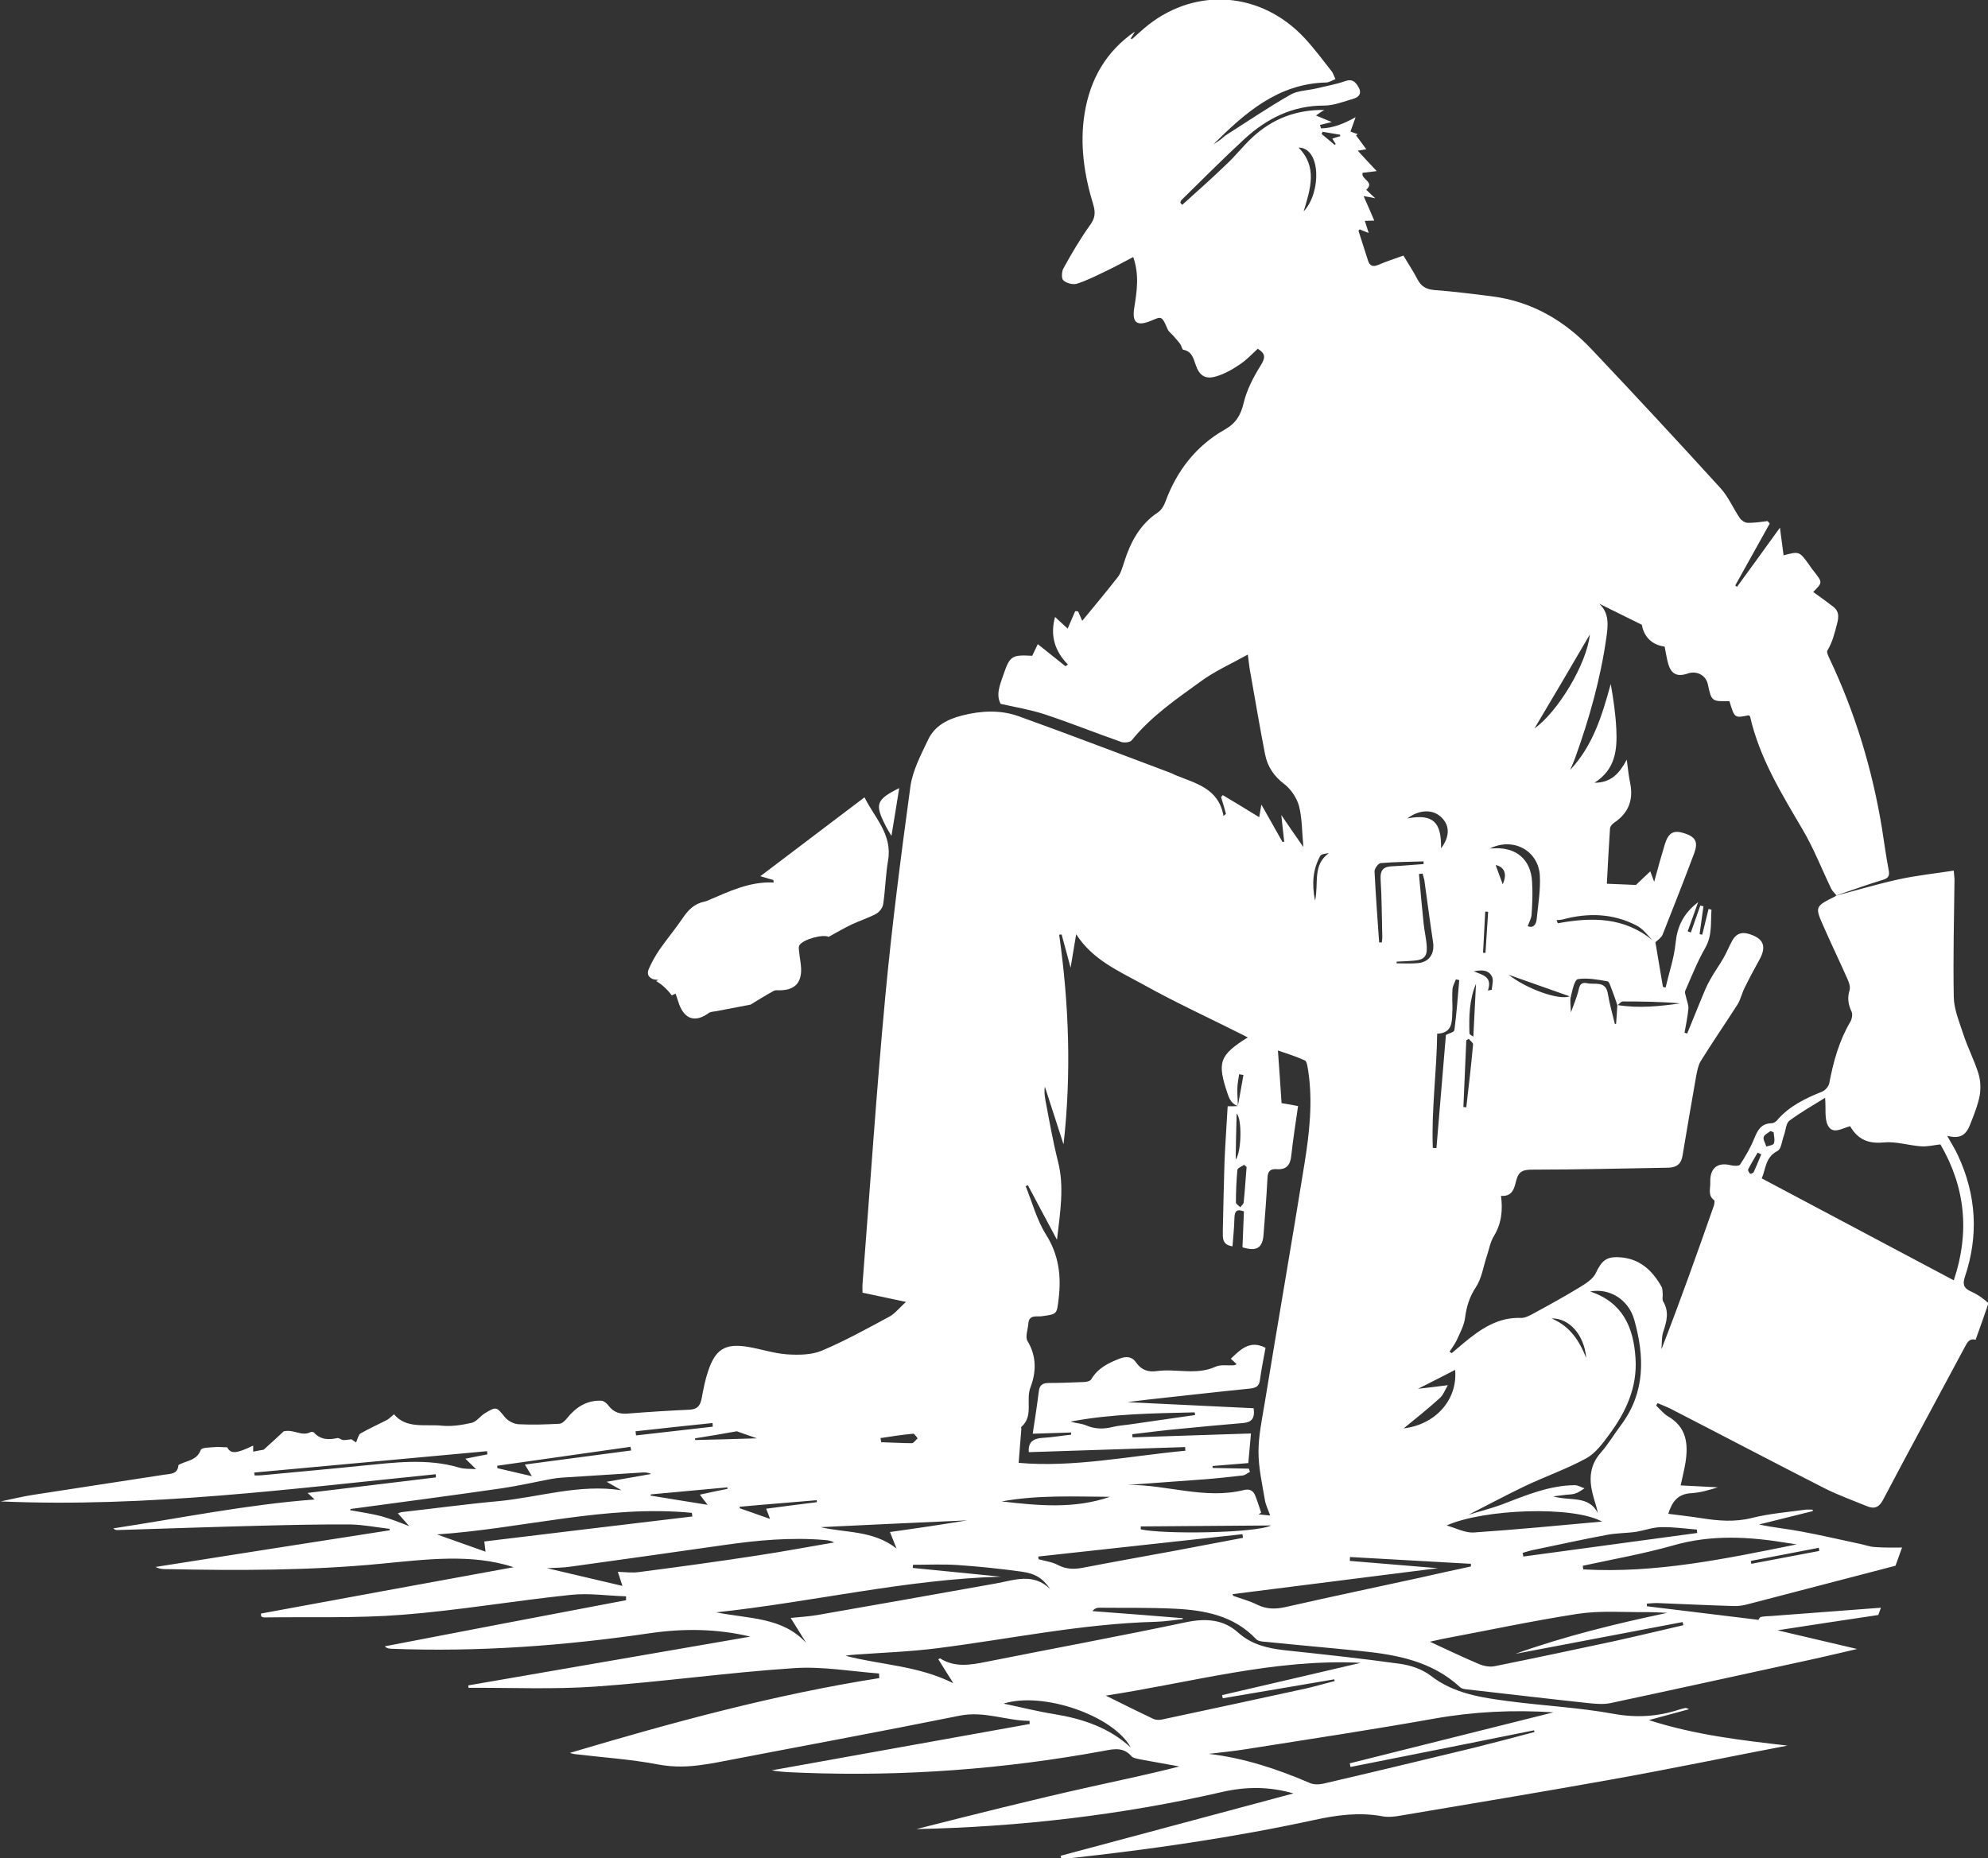 <?xml version="1.0" encoding="utf-8"?>
<!-- Generator: Adobe Illustrator 27.0.0, SVG Export Plug-In . SVG Version: 6.00 Build 0)  -->
<svg version="1.1" id="Ebene_1" xmlns="http://www.w3.org/2000/svg" xmlns:xlink="http://www.w3.org/1999/xlink" x="0px" y="0px"
	 viewBox="0 0 818.9 765.6" style="enable-background:new 0 0 818.9 765.6;" xml:space="preserve">
<rect x="0" y="0" width="818.9" height="765.6" fill="#333333" stroke="none"/>
<style type="text/css">
	.st0{fill:#FFFFFF;}
</style>
<g>
	<path class="st0" d="M811.7,532c-2.9-1.3-3.3-3-2.3-6c5.7-16.9,4.7-33.6-2.8-49.8c-1.2-2.7-2.9-5.3-4.5-8.2c5.1,1.2,7.6,0,9.4-4.6
		c1.6-4,3.2-8,4-12.1c0.5-3,0.3-6.4-0.6-9.2c-1.8-5.6-4.5-10.8-6.3-16.4c-1.6-4.9-3.7-9.9-3.8-14.9c-0.3-16.1,0.1-32.2,0.3-48.3
		c0-1-0.2-2-0.3-3.8c-7.8,1.2-15.4,2-22.7,3.6c-8.7,1.9-17.2,4.5-25.8,6.7c-0.1,0.1-0.2,0.2-0.3,0.3c-8.4,4.2-8.5,4.2-4.7,12.7
		c3.2,7.3,6.7,14.5,9.9,21.8c0.6,1.3,1,2.9,0.7,4.1c-1,3.2-0.6,5.9,0.8,8.9c0.5,1,0.2,2.9-0.4,4c-4.7,7.9-7.1,16.6-8.8,25.6
		c-0.3,1.3-1.7,2.9-3,3.4c-7,2.8-13.6,6-18.6,11.9c-0.5,0.6-1.5,1.1-2.2,1.1c-4.3,0.1-5.7,2.9-7.1,6.3c-1.5,3.7-3.6,7.3-5.8,10.7
		c-0.4,0.7-2.6,0.6-3.8,0.3c-5.6-1.4-8.7,1.2-8.5,7.1c0.1,2.6-1.1,5.3,1.6,7.3c0.3,0.2,0.1,1.5-0.1,2.2
		c-6.9,19.7-13.9,39.4-21.6,59.2c0.2-2.5,0-5.1,0.8-7.4c1.4-4.2,2.4-8.1-0.1-12.3c-0.5-0.8-0.1-2-0.2-3.1c-0.1-1,0-2.1-0.5-3
		c-3.9-6.9-9.2-11.7-17.5-12.1c-5.4-0.3-7.2,1.6-9.6,6.6c-1.2,2.5-4.2,4.3-6.8,5.9c-6.1,3.7-12.4,7.2-18.7,10.6
		c-1.6,0.9-3.5,1.9-5.1,1.9c-9.6-0.4-16.7,4.5-23.6,10.2c-1.7,1.4-3.4,2.9-5.1,4.3c-0.3-0.2-0.6-0.4-0.9-0.6c1-1.5,2.1-3,2.9-4.6
		c1.4-3.1,3.1-6.2,3.5-9.4c0.6-4.6,1.8-8.5,4.4-12.5c2.5-3.7,3.1-8.6,4.6-13c0.9-2.7,1.4-5.7,2.8-8c3.2-5.2,3.8-10.7,3-16.7
		c4.9,0.4,5.5-3.4,6.3-6.4c1-3.9,3-4.4,6.8-4.4c18.6,0,37.2-0.5,55.9-0.8c3.5-0.1,5.3-1.7,5.8-5.1c1.8-10.9,3.7-21.8,5.6-32.7
		c0.4-2,0.8-4.3,1.8-6c4.9-7.9,10.2-15.6,15.2-23.4c1.3-2.1,1.8-4.6,2.9-6.8c1.9-3.9,4-7.8,6.1-11.6c3.2-5.7,1.7-9-4.6-10.8
		c-3-0.8-5,0.2-6.4,2.6c-1.4,2.4-2.4,5.1-3.8,7.5c-1.8,3.1-3.9,6-5.6,9.1c-1.3,2.3-2.3,4.8-3.3,7.2c-2,4.9-4,9.8-6,14.7
		c-0.4-0.1-0.7-0.2-1.1-0.3c0.6-3.3,1.3-6.7,1.6-10c0.1-1.6-0.7-3.2-1-4.8c-0.2-0.8-0.6-1.8-0.3-2.5c2.6-5.9,5-12,8.2-17.6
		c3-5.2,2.2-10.5,2.6-15.8c-0.4-0.1-0.8-0.2-1.2-0.3c-0.9,3.5-1.7,7.1-2.6,10.6c-0.4-0.1-0.7-0.1-1.1-0.2c0.5-3.8,1.1-7.7,1.6-11.5
		c-0.4-0.1-0.9-0.2-1.3-0.3c-1.3,3.7-2.6,7.4-3.9,11.1c-0.4-0.2-0.9-0.3-1.3-0.5c1.3-3.7,2.6-7.3,4.3-12c-6.2,4.8-8.6,10.1-9.3,16.9
		c-0.6,6.2-2.7,12.2-4.1,18.3c-0.4-0.1-0.7-0.2-1.1-0.3c-1-6.1-2.1-12.3-3.1-18.4c0,0,0,0,0,0c1.1-1,2.5-1.9,3-3.2
		c4.4-11.1,8.8-22.3,13-33.5c1.7-4.7,0.5-6.7-4.1-8.2c-4.4-1.4-6.5-0.3-8,4.5c-1.5,4.9-2.9,10-4.4,15.5c-0.5-1.4-0.9-2.3-1.6-4.3
		c-2.4,2.3-4.5,4.2-5.9,5.6c-4.1-0.2-7.9-0.3-12-0.5c0.4-7.5,0.8-15.1,1.3-22.8c0.1-0.9,1-1.9,1.8-2.4c5.9-4,7.9-9.4,6.5-16.3
		c-0.6-2.8-0.9-5.8-1.4-9.6c-3,5.6-6.4,9.5-13.3,9.5c8.7-5.5,9.4-13.7,9-22.1c-0.3-6.2-1.2-12.4-2.3-18.6
		c-3.5,12.8-7.3,25.4-16.7,35.4c0.7-1.7,1.5-3.4,2.1-5.1c5.8-16.1,10.4-32.5,12.8-49.4c0.7-5.1,1.3-10.1-3-14
		c5.6,2.8,11.2,5.5,17.6,8.7c0.7,4,3.3,8.2,9.4,9c0.5,2.4,0.8,4.6,1.4,6.8c1.2,4.5,3.7,5.8,8.1,4.3c3.7-1.3,7.5,0.7,8.3,4.4
		c1.5,7.1,1.6,7.1,8.9,7c2.1,7,2.1,7,7.9,5.8c0.2,0.2,0.5,0.3,0.6,0.5c3.9,17.1,12.9,31.7,21.6,46.5c4.6,7.8,7.9,16.3,11.8,24.4
		c0.5,1.1,1.5,1.9,2.2,2.8c6.3-2.1,12.5-4.4,18.8-6.3c2.4-0.7,3.2-1.5,2.7-4.1c-1.1-5.8-1.9-11.6-2.8-17.4
		c-4-24.3-11.1-47.7-21.7-70c-0.4-0.9-1.1-2.3-0.8-3c2.1-3.4,3-7.1,4-11c0.8-3,0.9-5.2-1.5-7.1c-2.7-2.1-5.5-4.1-8.3-6.1
		c3.9-3.9,3.9-3.9,0.3-8.5c-0.7-0.8-1.3-1.7-1.9-2.6c-4.1-5.7-4.1-5.7-10.6-4c-0.5-3.7-1-7.4-1.5-11.4c-6.2,8.6-11.9,16.5-17.7,24.4
		c-0.2-0.2-0.5-0.4-0.7-0.6c4.7-8.5,9.5-17,14.2-25.5c-0.3-0.3-0.6-0.7-0.9-1c-2.7,0.3-5.5,0.8-8.2,0.7c-1.1,0-2.5-0.9-3.2-1.9
		c-2.8-4.1-4.7-8.8-8-12.4c-17.5-19.2-35.1-38.2-53-57.1c-11.2-11.9-24.7-19.8-41.1-21.9c-7.9-1-15.9-2-23.8-2.6
		c-3.3-0.3-5.4-1.5-6.9-4.4c-1.7-3.3-3.8-6.4-5.8-9.8c-3.6,1.3-7,2.4-10.3,3.8c-2.2,1-3.6,0.5-4.3-1.8c-1.3-4-2.6-8.1-3.9-12.2
		c0-0.1,0.3-0.4,0.5-0.6c1.1,0.5,2.3,1,3.7,1.5c-0.6-1.8-1-3.3-1.6-5c1.6,0,2.8-0.1,3.9-0.1c-1.4-3.3-2.8-6.5-4.4-10.1
		c2,0.4,3.1,0.5,4.8,0.9c-1.6-1.5-2.7-2.5-3.7-3.5c3.7-3.3-2.4-4.3-1.5-7c1.7-0.2,3.4-0.4,5.8-0.7c-2.8-3-5.1-5.4-7.8-8.4
		c1.6-0.3,2.9-0.5,3.5-0.6c-1.7-2.3-2.9-4-4.2-5.7c0.2-0.2,0.4-0.3,0.7-0.5c-1-0.4-2.1-0.7-3-1.1c0.7-2,1.4-3.9,2.1-5.9
		c-4.7,2.6-9.2,4.5-14.2,4.6c-0.2-0.5-0.3-0.9-0.5-1.4c1.4-0.3,2.7-0.7,4.9-1.2c-2.8-1.1-4.5-1.9-6.5-2.7c1.1-0.8,1.9-1.4,3.4-2.3
		c-11.9-0.1-21.5,3.8-29.6,11.3c-3.8,3.5-7,7.7-10.8,11.2c-5.9,5.7-12,11.1-18.1,16.6c-0.3-0.3-0.6-0.6-0.8-0.9
		c0.1-0.3,0.2-0.7,0.4-1c8.7-8.5,17.2-17.1,26.1-25.3c9.2-8.4,19.7-13.7,32.7-13.7c4.1,0,8.3-1.7,12.4-2.9c2.2-0.7,3.2-2.4,1.8-4.7
		c-1.2-2.1-2.5-3.5-5.4-2.5c-3.9,1.4-8.1,2.1-12.2,3.1c-3.5,0.8-7.4,0.8-10.4,2.5c-9.1,5.2-17.8,11.1-26.6,16.7
		c-0.9,0.6-1.6,1.4-2.5,2c-0.8,0.6-1.7,1.2-2.6,1.7c13-12.9,26.5-24.9,46.3-25.4c1.3,0,2.6-0.9,3.9-1.4c-0.6-1.2-0.9-2.5-1.7-3.4
		c-3.6-4.6-7.1-9.3-11.1-13.6c-17.7-18.9-44.2-21-64.2-5.4c-2.4,1.9-4.6,4-6.9,6c-0.1-0.1-0.3-0.3-0.4-0.4c0.6-0.9,1.2-1.9,1.7-2.8
		c-11.9,8.2-18.4,19.6-20.7,33.6c-2.1,12.9-0.2,25.5,3.6,37.9c0.9,3.1,0.7,5.3-1.2,8c-4.1,5.7-7.7,11.8-11.1,18
		c-0.8,1.3-0.9,4.3-0.1,5c1.3,1.2,4,1.9,5.6,1.4c4.4-1.4,8.6-3.6,12.8-5.6c3.4-1.6,6.7-3.5,10.4-5.4c2.6,7.4,1.5,14.2,0.4,21.1
		c-0.9,5.9,1.1,7.5,6.6,5.3c4.5-1.8,4.7-2.6,7.1,3.2c0.5,1.3,2,2.2,2.9,3.4c0.8,1,1.7,1.9,2.4,2.9c0.5,0.7,0.7,2.2,1.2,2.3
		c3.7,0.7,4.2,3.7,5.2,6.4c1.5,4.3,3.9,5.9,8.3,4.6c3.5-1,6.8-2.9,9.9-5c2.7-1.8,5-4.3,7.3-6.4c3.4,2.1,3.1,3.8,1.2,6.9
		c-3,4.8-5.7,10-7,15.4c-1.2,5.1-3.2,8.4-7.8,11c-11.8,6.7-19.7,16.9-24.4,29.6c-0.6,1.7-1.6,3.5-3.1,4.5
		c-7.4,4.9-11.3,12.2-13.9,20.4c-0.7,2.1-1.3,4.5-2.6,6.2c-4.8,6.2-9.9,12.2-14.7,18.1c-0.4-0.9-1-2.4-1.7-3.9
		c-0.4,0-0.8-0.1-1.2-0.1c-1,2.3-2,4.6-3.1,7.2c-1.6-1.5-3.3-3-5.2-4.8c-2.1,7.7-0.1,14.1,5.3,19.6c-0.3,0.2-0.7,0.5-1,0.7
		c-3.8-3-7.5-6-11.4-9.1c-0.7,1.4-1.5,3.1-2.3,4.8c-8.4-0.5-9.2,0.1-11.8,7.6c-1.4,4.2-3.3,8.3-1.2,12.2c6.2,1.4,12.3,2.4,18.1,4.3
		c10.6,3.5,21,7.7,31.6,11.4c1.2,0.4,3.6,0.2,4.3-0.7c8-9.9,18.4-17,28.5-24.3c5.7-4.2,12.3-7.1,19.3-11c0.5,3.9,0.8,6.4,1.3,8.8
		c1.9,10.7,3.7,21.5,5.8,32.2c1,5.1,3.6,9.1,8,12.4c2.7,2.1,5.1,5.7,6,9c1.3,5.1,1.2,10.5,1.8,16.9c-3.3-4.7-5.9-8.5-9.1-13.2
		c0.5,4.4,0.8,7.7,1.2,11c-0.2,0-0.5,0.1-0.7,0.1c-2.7-4.8-5.4-9.6-8.7-15.4c-0.5,2.7-0.7,4.2-0.9,5.2c-5-3.1-10-6.1-15-9.1
		c-0.2,0.3-0.5,0.5-0.7,0.8c0.7,2.3,1.4,4.6,2,6.9c-0.3,0.3-0.7,0.6-1,0.9c-2-11.4-11.4-13.4-19.7-16.8c-0.7-0.3-1.4-0.7-2.2-1
		c-20.8-7.8-41.6-15.8-62.5-23.3c-7.5-2.7-15.5-2.3-23.3-0.3c-5.9,1.5-11.2,4.2-13.9,9.8c-3,6.3-6.5,12.9-7.4,19.6
		c-3.9,28.6-7.6,57.3-10.3,86.1c-3.7,39.5-6.3,79.1-9.4,118.7c-0.1,1.1,0,2.3,0,3.6c5.8,1.2,11.3,2.4,17.9,3.8
		c-2.8,2.5-4.6,4.9-6.9,6.1c-9.1,4.9-18.3,10-27.8,14c-4.3,1.8-9.6,1.8-14.4,1.5c-5.4-0.4-10.7-2.2-16.1-3.1
		c-9.3-1.5-13.3,1-16.3,10c-1.2,3.5-1.9,7.2-2.6,10.9c-0.5,2.9-1.5,4.8-4.9,5c-8.5,0.4-17,0.9-25.5,1.6c-3.4,0.3-5.9-0.5-8-3.2
		c-0.7-1-2-2.1-3.1-2.1c-5.9-0.2-10.4,2.7-14,7.2c-0.8,1-2.1,2.3-3.2,2.3c-5.6,0.3-11.2,0.5-16.8,0.2c-1.9-0.1-4.3-1.3-5.6-2.9
		c-3.5-4.3-3.5-4.5-8.3-1.6c-1.9,1.2-3.4,3.4-5.3,3.9c-4,0.9-8.2,1.6-12.3,1.2c-6.9-0.7-14.7,1.4-19.8-4.7c-1.3,1-2.1,2-3.2,2.5
		c-3.5,1.8-7.1,3.4-10.6,5.4c-0.8,0.5-1.1,2-1.8,3.7c-0.5-0.3-1.7-1.1-1.9-1.3c-1.9,0.2-2.7,0.4-3.5,0.3c-0.8-0.1-1.6-0.9-2.3-0.8
		c-3.7,0.8-7,0.7-9.7-2.3c-0.2-0.3-1.1-0.3-1.5-0.1c-3.6,1.8-6.7-1.3-10.9-0.4c-2.3,2.2-5.3,4.9-8.3,7.6c-1.3,0.2-2.8,0.5-4.3,0.8
		c0-0.6,0-1.5,0-2.5c-7.2,3.5-9.3,3.4-10.7,0.7c-1.9,0-3.3-0.2-4.7-0.1c-2.2,0.2-5.8,0.1-6.2,1.2c-1.5,4-5,4.3-8,5.6
		c-0.4,0.2-1.2,0.5-1.2,0.7c-0.3,3.8-3.4,3.5-5.9,3.9c-18,2.8-36,5.5-54,8.3c-4.5,0.7-8.9,1.8-13.3,2.7
		c60.2,2.6,119.6-5.2,179.2-11.2c0,0.4,0.1,0.9,0.1,1.3c-17.4,2.1-34.8,4.2-52.9,6.4c1.6,1.5,2.4,2.2,2.9,2.7
		c-27.9,2.1-55.3,7.7-82.9,11.9c0.5,0.5,1,0.7,1.5,0.7c19.8-0.6,39.6-1.3,59.5-1.8c12.2-0.3,24.5-0.6,36.7-0.5
		c5.4,0.1,10.8,1.2,16.1,1.8c0,0.2,0,0.4,0,0.6c-32.1,5-64.2,10-96.4,15.1c1.7,0.9,3.2,0.9,4.8,0.9c29.3,0.6,58.6,0.6,87.8-2.2
		c18.8-1.8,37.6-4.3,54.9,1.4c-33.8,6.2-69,12.6-104.1,19.1c0,0.4,0.1,0.8,0.1,1.2c0.4,0.1,0.7,0.4,1.1,0.4
		c19-0.3,38.1,0.4,57.1-1.1c23.2-1.8,46.2-5.8,69.4-8.2c7.5-0.8,15.1,0.4,22.7,0.6c0,0.5,0,1.1,0,1.6c-33.1,6.3-66.3,12.6-99.4,19
		c0.9,0.9,1.7,0.9,2.5,1c35.8,1.4,71.3-1.2,106.7-6.4c13.8-2,27.5-1.9,41.4,1.4c-38.7,6.7-77.5,13.4-116.2,20.1c0,0.3,0.1,0.7,0.1,1
		c17.4-0.1,34.8,0.7,52.1-0.5c27.3-1.9,54.6-5.8,81.9-7.6c11.6-0.8,23.4,1.3,35.1,2.2c0,0.6,0.1,1.3,0.1,1.9
		c-43.3,6.8-85.4,18.3-127.4,30.8c0.7,0.3,1.3,0.4,1.9,0.5c11.5,1.4,23.1,2.1,34.5,4.3c6.5,1.2,12.6,1,18.9,0
		c1.3-0.2,2.6-0.4,3.9-0.6c33.7-6.5,67.5-12.7,101.2-19.5c10.2-2.1,19.3,2.1,28.9,2.1c0,0.4,0,0.9,0.1,1.3
		c-35.4,6.4-70.9,12.7-106.3,19.1c4.3,0.8,8.5,0.8,12.7,1c41.8,1.6,83.3-1.5,124.5-9.1c4.1-0.8,7.8-1.4,11,2.3
		c0.7,0.8,2.4,1,3.7,1.3c5.3,1,10.7,1.9,16,2.9c-12,3.1-24.1,5.6-36.2,8.3c-12.2,2.7-24.4,5.6-36.6,8.6c-11.8,2.9-23.7,5.9-35.5,8.9
		c42.6-0.9,84.6-5.8,126-15.3c10-2.3,19.6-2.2,29.3,0.6c-31.9,8.6-63.9,17.1-95.9,25.7c0.1,0.4,0.2,0.9,0.3,1.3
		c0.9-0.1,1.7-0.1,2.6-0.2c34.2-3.7,68.2-8.6,101.8-15.9c9.2-2,18.3-3.2,27.7-1.5c2.5,0.5,5.3,0.2,7.9-0.3c29-4.9,58.1-9.7,87-14.9
		c24.1-4.3,48-9.3,72.1-13.9c-18.9-2.2-37.8-4.3-57.1-10.5c6-1.6,11-3,16.6-4.5c-1-0.4-1.2-0.5-1.5-0.5c-0.9,0.2-1.8,0.4-2.7,0.7
		c-8.9,2.9-17.6,3.4-27,1.7c-14.2-2.6-28.8-3.3-43.2-5.2c-11.3-1.5-22.6-3.1-32.2-10.6c-3.4-2.6-8.2-4.2-12.5-4.8
		c-15.8-2.2-31.7-3.9-47.6-5.6c-7-0.8-13.5-2.3-19-7.2c-6.1-5.5-13.2-6-21.2-4.4c-27.5,5.8-55.1,10.9-82.7,16.4
		c-6.5,1.3-12.9,2.4-18.9-1.4c-0.1-0.1-0.4,0.2-0.8,0.3c1.9,3.1,3.9,6.2,6.2,9.9c-14.6-7.3-29.9-7.5-44.4-11.3
		c1.4-0.3,2.9-0.4,4.3-0.5c11.1-0.8,22.4-1.2,33.4-2.6c30-3.8,59.6-10.1,90-10.9c3.7-0.1,7.4-0.7,11.2-1.1c0-0.1,0-0.3,0-0.4
		c-12.4-1-24.8-2-37.2-2.9c0.9-1.1,1.8-1.4,2.7-1.4c10.4,0.1,20.8-0.1,31.1,0.4c12.4,0.6,24.4,2.8,33.6,12.5c0.9,1,2.9,1.1,4.5,1.2
		c12.7,1.3,25.5,2.4,38.2,3.7c15,1.5,29.6,4.1,41.3,14.9c0.6,0.6,1.6,0.8,2.5,0.9c16.8,1.9,33.6,3.9,50.4,5.7c3,0.3,6.2,0.6,9.1,0
		c28.1-6,56.2-12.2,84.3-18.3c5.4-1.2,10.8-2.5,17.3-4c-11.5-2.7-21.8-5.1-32.8-7.7c14.3-2.2,27.9-4.3,41.5-6.3c0.4-1,0.7-2,1.1-3
		c-15,1.1-30,2.3-45,3.4c-1.5,0.1-3,0.1-4.4,0.4c-0.6,0.1-1,1.1-1,1.2c-15.3-1.9-30.7-3.7-46-5.6c0-0.4,0-0.8,0-1.1
		c1.6-0.1,3.3-0.3,4.9-0.2c10.2,0.4,20.5,0.9,30.7,1.2c1.9,0.1,3.9-0.2,5.8-0.7c20.4-5.3,40.7-10.6,61-15.9c0.9-2.5,1.8-5,2.7-7.5
		c-3.7,0-7.5,0.1-11.2-0.2c-2.1-0.1-4.1-0.9-6.1-1.3c-8-1.7-16.1-3.6-24.2-5.1c-5.7-1.1-11.5-1.6-17.4-2.9
		c7.4-1.8,14.7-3.7,22.1-5.5c0-0.2,0-0.4,0-0.6c-1,0-2-0.1-2.9,0c-7.4,1-14.9,1.6-22.1,3.4c-7.1,1.8-13.9,1.2-20.9,0.1
		c-4.5-0.7-8.9-1.2-13.6-1.8c1.5-4.8,3.8-8.2,9.5-8.5c3.7-0.2,7.3-1.3,10.9-2.4c-5-0.3-9.9-0.5-15.3-0.8c0.8-3.6,1.5-6.5,2-9.5
		c1.2-7.7,0.4-14.6-7.3-19c-1.8-1.1-3.2-2.9-4.8-4.4c0.2-0.3,0.4-0.7,0.6-1c1.8,0.8,3.7,1.5,5.5,2.4c21.2,10.9,42.3,22,63.5,32.8
		c5.6,2.8,11.5,4.9,17.3,7.3c3,1.2,4.9,0.5,6.6-2.7c11.1-21.1,22.5-42,33.7-63c1-1.9,1.9-3.6,4.4-2.9c1.8-5,3.6-10,5.3-15.1
		C816.5,534.6,814.2,533.1,811.7,532z M590.7,708.1c16.3-2.9,32.7-3.7,49.2-2.6c-28,7-55.9,14-83.9,21c0.1,0.5,0.2,1,0.3,1.5
		c25.2-5,50.4-10,75.6-15.1c0.1,0.2,0.1,0.5,0.2,0.7c-8.3,2.2-16.6,4.4-25,6.5c-20.7,5-41.4,10-62.1,14.8c-1.8,0.4-4.1,0.4-5.7-0.4
		c-13.3-5.7-26.9-10.2-41.4-11.9c5.1-0.6,10.2-1.1,15.2-1.9C539,716.6,564.9,712.7,590.7,708.1z M560.5,685.1
		c-18.6,4.4-37.9,8.8-57.1,13.3c0.1,0.4,0.2,0.9,0.3,1.3c15.3-2.6,30.6-5.2,45.9-7.8c0.1,0.2,0.1,0.5,0.2,0.7c-4,1-8,2.2-12,3.1
		c-19.6,4.3-39.3,8.5-58.9,12.7c-1.2,0.3-2.7,0.3-3.8-0.2c-6.3-3-12.6-6.1-19.6-9.6C490.8,693.2,525.2,683.3,560.5,685.1z
		 M465.8,720c-9-8.3-20-11.9-31.7-13.8c-6.8-1.1-13.5-2.8-20.7-4.3C429.6,696.8,458.6,706.8,465.8,720z M653.4,559.5
		c-3-7.5-6.9-13.2-14.3-16.3C646.4,543,652.6,550,653.4,559.5z M627.9,612.4c8.4-4,17.3-7.1,25.4-11.5c3.9-2.1,6.9-6.2,9.6-9.9
		c6.9-9.3,11.6-19.5,10.8-31.4c-0.8-12.7-5.2-23-18.7-27.5c7.9-1.5,15.8,3.2,18.2,11.7c4.2,15,4.6,29.7-5.3,43.1
		c-2.9,3.8-5.3,8-8.5,11.6c-4.5,5.1-4.9,10.7-3.4,16.8c0.6,2.6,1.6,5.1,2.2,8.1c-3.9-7.5-11.3-4.8-18.4-6.9c2.4-0.3,3.7-0.4,4.9-0.6
		c1.5-0.2,3-0.1,4.3-0.6c1.3-0.4,2.5-1.4,3.7-2.1c-1.3-0.4-2.7-1.3-4-1.3c-10.6,0.1-20.2,4.2-29.9,7.9c-4.8,1.8-9.8,3-13.9,4.3
		C612.2,620.4,620,616.2,627.9,612.4z M659.9,626.9c-17.6,1.6-35.2,3.3-52.9,4.5c-3.4,0.2-7-1.7-11.1-2.9
		C611.1,621.7,647.9,620.3,659.9,626.9z M599.4,564.4c1.1,12.5-8.3,22.6-21.2,24.1c4.3-3.5,9.7-7.8,14.8-12.4
		c1.5-1.3,2.2-3.4,3.4-5.4c-4.1,0.5-7.7,1-12.3,1.5C589.9,569.3,594.7,566.8,599.4,564.4z M587.7,389.8c-0.2-3.2-1-6.3-1.3-9.5
		c-0.7-6.7-1.3-13.5-1.9-20.2c0.5-0.1,1-0.1,1.5-0.2c0.2,0.9,0.5,1.8,0.7,2.6c1.2,8.5,2.3,17.1,3.6,25.6c0.7,4.7-1.4,8.2-6.1,8.7
		c-3,0.3-6,0.1-8.9,0.1c0-0.2,0-0.5,0-0.7c2.4-0.1,4.7-0.2,7.1-0.4C586.5,395.5,588,394.1,587.7,389.8z M619,364.3
		c-1.1-2.9-2-5.4-2.9-7.9C619.8,357.2,620.9,360.2,619,364.3z M621.4,401.6c9,3.2,16.9,6,25.2,8.9
		C642.1,412.2,629,407.5,621.4,401.6z M665.7,421.8c-0.2,0-0.3,0.1-0.5,0.1c-1-4.2-2.2-8.3-2.9-12.5c-0.9-5.5-5.3-3.6-8.5-4.3
		c-3.3-0.7-3.2,1.8-3.8,3.8c-0.7,2.4-1.6,4.7-2.9,8.2c-0.1-3-0.5-4.9,0-6.6c0.6-2.6,1.5-6.9,2.9-7.1c3.9-0.6,8.1,0.2,12.1,0.9
		c0.8,0.1,1.3,2.1,1.8,3.3c0.8,2.1,1.6,4.3,2.3,6.5c0,0,0,0,0,0C666.1,416.7,665.9,419.2,665.7,421.8z M692.1,413.4
		c-8.5,1.2-17.1,2.1-25.7,0.7c0.7-0.6,1.3-1.4,2-1.5C676.3,412.6,684.2,412.7,692.1,413.4z M674.1,381.3c2.6,1.3,4.5,3.9,6.6,6.1
		c-11.6-9.6-25-9.6-39-7c-0.2-0.4-0.3-0.9-0.5-1.3c0.9-0.1,1.8-0.1,2.6-0.3C654.2,376,664.4,376.3,674.1,381.3z M654.9,261.4
		c-1.3,12.3-13.3,32-22.8,38.7C639.4,287.9,647,274.9,654.9,261.4z M634.3,360.8c0.3,5.9-0.7,11.9-1.3,17.8c-0.2,2.5-1.6,3.9-3.7,3
		c0.6-1.7,1.5-3.2,1.6-4.8c0.3-4.5,0.5-9,0.2-13.5c-0.5-9.1-6.4-14.2-15.5-13.8c-0.6,0-1.3,0.1-1.9,0.1
		C623.3,344.8,633.7,350.4,634.3,360.8z M611.8,375.6c0.4,0,0.8,0,1.2,0.1c-0.4,5.6-0.7,11.3-1.1,16.9c-0.3,0-0.6,0-1-0.1
		C611.2,386.9,611.5,381.2,611.8,375.6z M614.6,402.4c0.7,1.5,0,3.6-0.1,5.4c-0.5,0.1-1,0.2-1.6,0.3c2-5.9-2.4-6.4-5.8-7.9
		C610.1,399.6,613.1,399.4,614.6,402.4z M608,405.3c-0.4,7.2-0.7,14.5-1.1,21.8c-0.3-0.2-1.6-0.8-1.6-1.4
		C605.1,418.8,605.2,411.9,608,405.3z M604,428.6c0.3-0.2,0.7-0.4,1-0.6c0.6,0.8,1.8,1.6,1.8,2.3c-0.8,8.7-1.8,17.3-2.8,25.9
		c-0.4,0-0.8-0.1-1.2-0.1C603.2,447,603.6,437.8,604,428.6z M598.3,407.6c0.1-1.4,0.9-2.7,1.4-4.1c0.5,0.1,0.9,0.2,1.4,0.3
		c-0.6,6.9-1.1,13.8-2,20.6c-0.1,0.9-2.7,1.5-3.5,2c-1.3,15.6-2.6,31.1-3.9,46.6c-0.5,0-1,0-1.5-0.1c-0.6-15.6,1.6-31.1,1.8-47
		c6.9-0.3,6-5.7,6.3-10.3C598.3,412.9,598.1,410.3,598.3,407.6z M594,337c3.3,3.4,3.1,7.9-0.4,12.5c0.2-10.9-3.4-14.3-13.9-12.3
		C584.9,333.3,590.6,333.4,594,337z M568.7,355.6c5.9-0.5,11.8-0.5,17.7-0.7c0,0.4,0,0.7,0,1.1c-4.2,0.3-8.5,0.7-12.7,0.9
		c-3.6,0.1-5.2,1.3-5,5.3c0.5,7.9,0.5,15.9,0.7,23.9c0,0.7-0.1,1.5-0.2,2.2c-0.4,0-0.7,0-1.1,0c-0.7-9.8-1.4-19.5-1.9-29.3
		C566.2,357.8,567.8,355.7,568.7,355.6z M544.8,54.3c2.4,0.4,4.8,0.8,7.2,1.2c0,0.2,0,0.4,0.1,0.6c-1,0.3-2.1,0.6-3.3,1
		c0.5,0.8,0.9,1.5,1.4,2.2c-0.1,0.1-0.2,0.3-0.4,0.4c-1.8-1.5-3.6-3-5.4-4.5C544.5,54.9,544.7,54.6,544.8,54.3z M543.8,352.7
		c0.5-0.9,2.4-1,3.6-1.2c-6.9,4.9-4.1,12.5-5.7,19.6C540.3,364.1,540.8,358.2,543.8,352.7z M534.9,60.8c9.3,0.1,9.4,18.6,2.1,26.3
		C539.8,77.8,542.8,68.8,534.9,60.8z M420.7,587.9c5.2-4.5,1.7-11,3.8-16.4c2.3-6,2.6-12.6-1.2-18.9c-1.1-1.7,0.1-4.8,0.3-7.3
		c0.3-3.8,3.4-2.7,5.5-3c6.5-0.9,6.2-0.8,7-7.4c1.1-9.4,0-17.9-5.2-26.2c-3.8-6-5.7-13.3-8.4-20c0.3-0.1,0.6-0.3,0.9-0.4
		c3.8,7.2,7.6,14.3,12,22.5c1.3-11.5,3.1-21.8,0.4-32.3c-2.1-8.4-3.6-16.9-5.2-25.4c-0.3-1.8-0.5-3.6-0.2-5.4
		c2.5,7.6,4.9,15.3,7.7,23.8c3.3-29.5,2.2-58-1.8-86.4c0.3,0,0.6-0.1,1-0.1c1.2,4.3,2.3,8.5,3.7,13.7c0.9-5.1,1.5-9.3,2.3-13.8
		c6.7,10.5,17.4,15.1,27.2,20.5c13.6,7.6,27.8,14.1,41.7,21.1c0.5,0.3,1.1,0.6,1.8,0.9c-11.8,7.4-12.7,10.3-8.3,23.3
		c0.8,2.5,1.9,4.2,4.2,5c-1.3,0.1-2.7,0.1-4.2,0.1c-0.4,7.6-1,15.3-1.3,22.9c-0.3,9.6-0.5,19.2-0.7,28.7c0,2.6-0.3,5.5,4,6.1
		c0.3-4,0.7-7.9,0.8-11.8c0.1-2.7,0.9-3.7,3.9-2.6c-0.2,4.9-0.4,9.9-0.6,14.8c5.9,1.8,8.3,0.3,8.7-5.4c0.6-7.7,1.2-15.4,1.6-23.1
		c0.1-2.7,1-3.9,3.8-3.7c3.9,0.3,5.6-1.6,6-5.5c0.7-6.7,1.8-13.4,2.8-20.5c-2.5-0.5-4.9-0.9-6.8-1.2c-0.5-7.2-0.9-14.1-1.5-21.7
		c3.4,1.2,7.4,2.4,11.1,4.1c0.9,0.4,1.1,2.8,1.4,4.4c1.9,12.7,0.5,25.3-1.5,37.8c-5.3,33.1-11.1,66.2-16.5,99.3
		c-1.1,6.6-2.5,13.2-2.5,19.8c0,6.5,1.5,13.1,2.6,19.6c0.3,2.1,1.3,4,2.2,6.6c-1.9-0.2-3.4-0.3-4.8-0.5c0.4-0.2,0.7-0.4,1.1-0.7
		c-0.8-2.3-1.5-4.6-2.4-6.9c-0.8-2.1-2.3-3-4.7-2.4c-16.1,4-31.8-2.3-47.8-2.1c10.5-0.8,20.9-1.5,31.4-2.3c5.3-0.4,10.6-1,15.9-1.6
		c1-0.1,2-1,3-1.5c-0.2-0.4-0.3-0.9-0.5-1.3c-5-0.1-9.9-0.2-14.9-0.3c0-0.3,0-0.5,0-0.8c4.8-0.4,9.7-0.8,14.7-1.2
		c0.4-4.1,0.7-8.2,1.1-12.2c-16.5,0.5-32.6,1.1-48.8,1.6c0-0.4-0.1-0.9-0.1-1.3c6.8-0.8,13.7-1.7,20.5-2.3
		c8.3-0.8,16.7-1.6,25.1-2.3c3.5-0.3,5-1.8,4.4-6.1c-17.3-0.8-34.7-1.7-52-2.5c2.7-0.3,5.8-0.8,8.8-1.1c13.9-1.5,27.8-3.1,41.7-4.5
		c2.6-0.3,3.8-1,4.1-3.6c0.6-4.4,1.5-8.8,2.3-13.2c-6.4-3.3-10.2,0.6-14.3,4.5c0.8,0.8,1.6,1.4,2.4,2.3c-0.6,0.2-0.9,0.4-1.2,0.4
		c-2.5,0.2-5.4-0.4-7.5,0.6c-7.9,3.6-16.2,0.7-24.2,1.8c-3.4,0.5-6.3-0.4-8.4-3.4c-1.8-2.7-4.2-2.8-7-1.7c-4.6,1.8-8.9,3.9-11.6,8.5
		c-0.4,0.7-2,1.1-3.1,1.1c-4.8,0.2-9.6,0.4-14.4,0.4c-2.6,0-3.8,0.9-4.1,3.5c-0.7,5.7-1.6,11.4-2.5,17.4c5.3-0.2,10.6-0.3,15.8-0.5
		c0,0.3,0,0.6,0,0.9c-3.9,0.4-7.8,1.1-11.6,1.3c-4,0.2-6.2,1.8-5.8,5.9c21.5-0.7,42.9-1.4,64.4-2.1c0,0.5,0,1,0.1,1.5
		c-23.2,2.2-46.2,7-68.7,5c0.4-4.6,0.7-9.2,1.1-13.8C420.8,588.6,420.5,588,420.7,587.9z M509.7,448.4c0-1.9,0.5-3.9,0.7-5.8
		c0.6,0.1,1.2,0.2,1.8,0.3c-0.8,4.3-1.5,8.6-2.3,12.8C509.9,453.3,509.6,450.8,509.7,448.4z M509,477.8c0.1-6.2,0.2-12.4,0.4-19
		C511.6,460.8,511.5,474.3,509,477.8z M509.7,482c0.1-0.8,1.8-1.4,2.8-2.1c0.3,0.3,0.6,0.6,1,0.9c-0.4,4.9-0.7,9.7-1.2,14.6
		c-0.1,0.7-0.9,1.3-1.4,2c-0.6-0.7-1.8-1.3-1.8-2C509.1,491,509.3,486.5,509.7,482z M523.6,628.5c-6.4,3.2-44.4,3.7-53.7,1.6
		c0-0.4,0-0.8,0-1.2C487.8,628.8,505.7,628.6,523.6,628.5z M465.9,586.8c-2.5,0.4-5,0.5-7.5,1.1c-3.9,1-7.5,0.9-11.2-0.7
		c-1.9-0.8-4.1-0.8-6.2-1.5c16.9-3.2,34-3.4,51.1-3.8c0.1,0.4,0.1,0.7,0.2,1.1C483.4,584.3,474.7,585.5,465.9,586.8z M457.2,616.7
		c-14.7,5.1-29.7,3.6-44.6,1.9C427.3,615.9,442.2,616.6,457.2,616.7z M376.2,590.7c0.5,0,1.2,1.2,1.8,1.9c-0.8,0.7-1.6,1.9-2.3,2
		c-4.2,0-8.4-0.3-12.7-0.4c-0.1-0.6-0.2-1.2-0.3-1.7C367.2,591.8,371.7,591.1,376.2,590.7z M398.4,626.4c-4.8,0.8-10,1.6-15.2,2.4
		c-5.4,0.8-10.8,1.6-16.6,2.4c0.8,2,1.6,4,2.7,6.8c-9.7-7.6-21.1-6.4-31.3-8.8C358.2,628.2,378.5,627.3,398.4,626.4z M336.4,618.1
		c0,0.3,0.1,0.5,0.1,0.8c-6.9,0.9-13.7,1.7-20.9,2.7c0.6,1.6,1.1,2.7,1.6,4.2c-4.4-1.5-8.4-3-12.5-4.4c0-0.2,0-0.4,0-0.6
		C315.4,619.8,325.9,619,336.4,618.1z M303.5,589.7c2.1,0.7,4.7,1.7,8.3,2.9c-9,0.3-17.2,0.5-25.4,0.7c0-0.2-0.1-0.4-0.1-0.7
		C291.9,591.7,297.5,590.8,303.5,589.7z M291.5,620c-8-1.3-15.7-2.5-23.5-3.8c0-0.2,0-0.3,0.1-0.5c10.5-1,21-1.9,31.5-2.9
		c0,0.2,0.1,0.4,0.1,0.6c-3.6,0.7-7.2,1.5-11.4,2.4C289.5,617.5,290.5,618.7,291.5,620z M293.5,586.3c0,0.5,0.1,1,0.1,1.5
		c-10.5,1.2-21.1,2.4-31.6,3.6c-0.1-0.6-0.1-1.2-0.2-1.7C272.4,588.5,282.9,587.4,293.5,586.3z M259.7,596.1c0.1,0.5,0.2,1,0.3,1.5
		c-14.5,1.9-28.9,3.8-43.8,5.8c1.1,1.8,1.8,3,2.9,4.8c-5.1-1.2-9.6-2.2-14.2-3.3c0-0.3-0.1-0.7-0.1-1
		C223.1,601.3,241.4,598.7,259.7,596.1z M148.9,603.9c-13.6,1.4-27.3,2.6-40.9,3.9c-1,0.1-2.1,0.1-3.1,0.1c-0.1-0.4-0.1-0.8-0.2-1.2
		c32-2.9,63.9-5.9,95.9-8.8c0.1,0.4,0.1,0.9,0.2,1.3c-2.8,0.5-5.5,1.1-9.1,1.8c1.7,1.7,2.9,2.8,4.4,4.3c-2.6-0.2-4.8,0-6.8-0.6
		C175.9,600.7,162.4,602.6,148.9,603.9z M157.1,624.7c-4.2-1.1-8.6-1.7-12.9-2.5c0.1-0.2,0.2-0.5,0.3-0.5
		c20.7-2.8,41.4-5.5,62.1-8.5c6.9-1,13.8-2.6,20.7-3.9c1.3-0.2,2.6-0.4,4-0.5c11-0.7,22-1.4,33-2.1c1.3-0.1,2.6-0.1,3.9,0.6
		c-5.7,1-11.5,2-18.3,3.2c2.7,1.6,4.4,2.5,6.1,3.5c-17.4-2.7-34,2.9-50.8,4.5c-13.2,1.2-26.4,3-39.7,4.5c-0.5,0.1-1,0.3-1.6,0.5
		c1.6,1.8,3.1,3.5,4.7,5.3C164.8,627.3,161,625.8,157.1,624.7z M200,639.3c-6.4-2.3-12.8-4.5-20-7.1c35.5-2.4,69.6-12.3,105-8.9
		c0.1,0.5,0.1,1,0.2,1.5c-28.5,3.4-57,6.8-85.7,10.3C199.6,636.2,199.8,637.7,200,639.3z M263.2,647.7c-2.8,0.4-5.7,0-8.7-0.1
		c0.5,1.6,1.1,3.4,1.9,5.8c-10.3-2.4-20.1-4.7-31.1-7.3c3.9-0.2,6.8-0.2,9.5-0.6c21.1-2.9,42.2-5.9,63.2-8.9
		c13.9-2,27.8-3.3,41.8-2.1c1.3,0.1,2.5,0.3,3.8,1c-10.6,1.8-21.2,3.8-31.8,5.4C295.6,643.4,279.4,645.6,263.2,647.7z M410.2,652.4
		c-24.5,4.4-49,8.7-73.5,13c-3.5,0.6-7.1,0.8-11,1.2c2.1,3.4,4.3,6.9,6.4,10.3c-9.8-10.7-23.5-9.9-37.1-12.6
		c40-4.3,78.2-13.6,117.3-14.7c-12.1-1.2-24.2-2.4-36.3-3.6c0-0.4,0-0.9,0.1-1.3c6.1,0,12.2-0.3,18.3,0.1c8.8,0.6,17.5,1.5,26.2,2.7
		c5.9,0.8,8.9,2.7,12,7.2C425.6,647.9,417.9,651,410.2,652.4z M446.2,645.9c-3.6,0.7-7,0.7-10.4-1.1c-2.4-1.3-5.3-1.6-8-2.4
		c0-0.4-0.1-0.7-0.1-1.1c28-3.1,56.1-6.1,84.1-9.2c0.1,0.5,0.1,1,0.2,1.5c-9.5,1.8-19,3.6-28.5,5.4
		C471,641.3,458.6,643.5,446.2,645.9z M529.6,662.1c-4,0.9-7.7,1-11.6-0.9c-3.2-1.6-6.7-2.5-10-3.7c-0.1-0.2-0.2-0.5-0.3-0.7
		c28.5-3.6,57.1-7.2,84.6-10.7c-11.4-0.9-23.8-2-36.3-3c0-0.5,0.1-1.1,0.1-1.6c16.6,0.9,33.2,1.9,49.8,2.8c0,0.4,0,0.8,0,1.1
		c-7,1.5-14,3-20.9,4.6C566.6,654,548.1,657.9,529.6,662.1z M678.3,664.2c2.8,0,5.7,0.2,8.5,0.3c-21.3,4.5-42.2,9.6-62.6,16.9
		c23-4.4,45.9-8.7,68.9-13.1c0.1,0.4,0.2,0.8,0.3,1.3c-9.5,2.2-19.1,4.5-28.6,6.6c-16.4,3.5-32.8,7-49.2,10.3
		c-2,0.4-4.5-0.1-6.4-0.9c-6.8-2.9-13.5-6.1-20.2-9.2c1.3-0.3,3.1-0.7,4.9-1.1c18.7-3.5,37.3-7.5,56.1-10.4
		C659.3,663.5,668.9,664.3,678.3,664.2z M749.2,637.7c0.1,0.4,0.1,0.9,0.2,1.3c-9.3,1.8-18.7,3.5-28,5.3c-0.1-0.4-0.1-0.8-0.2-1.2
		C730.5,641.3,739.9,639.5,749.2,637.7z M736.2,635.7c1.3,0.2,2.6,0.4,3.9,0.6c-29.2,5.9-58.1,12-87.9,10.3c-0.1-0.5-0.2-1-0.2-1.5
		c12.4-2.7,25-4.9,37.3-8.4C705,632.2,720.5,633.1,736.2,635.7z M684.4,629.2c4.9-0.1,9.7,0.6,14.6,1c0,0.5,0.1,0.9,0.1,1.4
		c-23.9,3.2-47.7,6.5-71.6,9.7c-0.1-0.5-0.2-1-0.3-1.5c1.7-0.5,3.5-1.1,5.3-1.4c9.8-2,19.5-4.2,29.3-6c4-0.8,8.2-0.7,12.3-1.3
		C677.5,630.5,681,629.2,684.4,629.2z M726.5,468.5c0.2-1,1.8-1.7,2.8-2.5c0.4,0.2,0.9,0.3,1.3,0.5c0.1,1.5,0.6,3.2,0.1,4.6
		c-0.2,0.7-2,0.9-3.1,1.3C727.2,471,726.2,469.6,726.5,468.5z M722.4,482.9c-0.2,0.4-1.3,0.8-1.5,0.7c-0.4-0.5-1-1.4-0.8-1.8
		c1.2-2.4,2.6-4.6,3.9-6.9c0.5,0.2,1,0.5,1.5,0.7C724.5,478,723.5,480.5,722.4,482.9z M804.8,527.5c-26.4-14-52.6-27.9-79.1-42
		c1.7-3.8,1.4-8.7,6.5-11.3c1.6-0.8,1.8-4.3,2.7-6.6c0.7-2,0.8-4.7,2.1-5.8c4.6-3.4,9.6-6.3,14.8-9.5c0.4,4.6-0.3,8.4,1.1,11.3
		c2,4,5.8,1.3,9.2,0.4c3.2,5.5,7.5,7.3,13.8,6.7c5-0.5,10.2,1.2,15.4,1.6c2.6,0.2,5.2-0.5,8-0.8C809.5,489,811.5,507.7,804.8,527.5z
		"/>
	<path class="st0" d="M268.2,403c0.1,0,0.2,0.1,0.3,0.2c0.6,0.3,1.5,0.5,2.7,0.5c-0.3,0.2-0.6,0.3-0.9,0.5c2.3,1.4,4.5,3.3,6.4,5.9
		c0.5-0.2,1.1-0.5,1.6-0.7c0.5,1.5,1,3,1.5,4.5c2.4,6.2,6.7,7.4,12.1,3.5c0.8-0.6,2.1-0.6,3.2-0.8c4.7-0.9,9.4-1.8,14.1-2.7
		c0.1,0,0.2-0.2,0.3-0.2c3.1-1.9,6.2-3.8,9.3-5.5c0.6-0.3,1.5-0.2,2.3-0.2c6.1,0,9.1-2.9,8.9-9c-0.1-2.2-0.6-4.5-0.8-6.7
		c-0.1-0.9-0.3-2,0-2.7c1.5-2.7,10-4.8,12.1-3.6c3.5-1.9,6.5-3.7,9.7-5.2c3.2-1.5,6.7-2.6,9.9-4.3c1.3-0.7,2.7-2.5,2.9-4
		c0.9-5.9,1-12,2-17.9c1.9-10.8-5.5-17.6-9.7-26.1c-14.5,11-28.5,21.6-42.9,32.5c2.3,0.7,3.8,1.1,5.4,1.6c0,0.3,0,0.6,0.1,1
		c-9.9-0.5-18.4,3.7-27.1,7.4c-0.5,0.2-1,0.4-1.5,0.5c-4.1,0.8-6.7,3.5-8.9,6.8c-3,4.4-6.4,8.5-9.5,12.9c-1.7,2.5-3.2,5.2-4.4,7.9
		C266.7,400.5,266.6,402.1,268.2,403z"/>
	<path class="st0" d="M367.2,344.4c1.2-7.2,2.2-13.3,3.2-19.7c-9.4,4.7-10.1,6.6-5.8,15.1C365.2,341.1,365.9,342.2,367.2,344.4z"/>
</g>
</svg>
